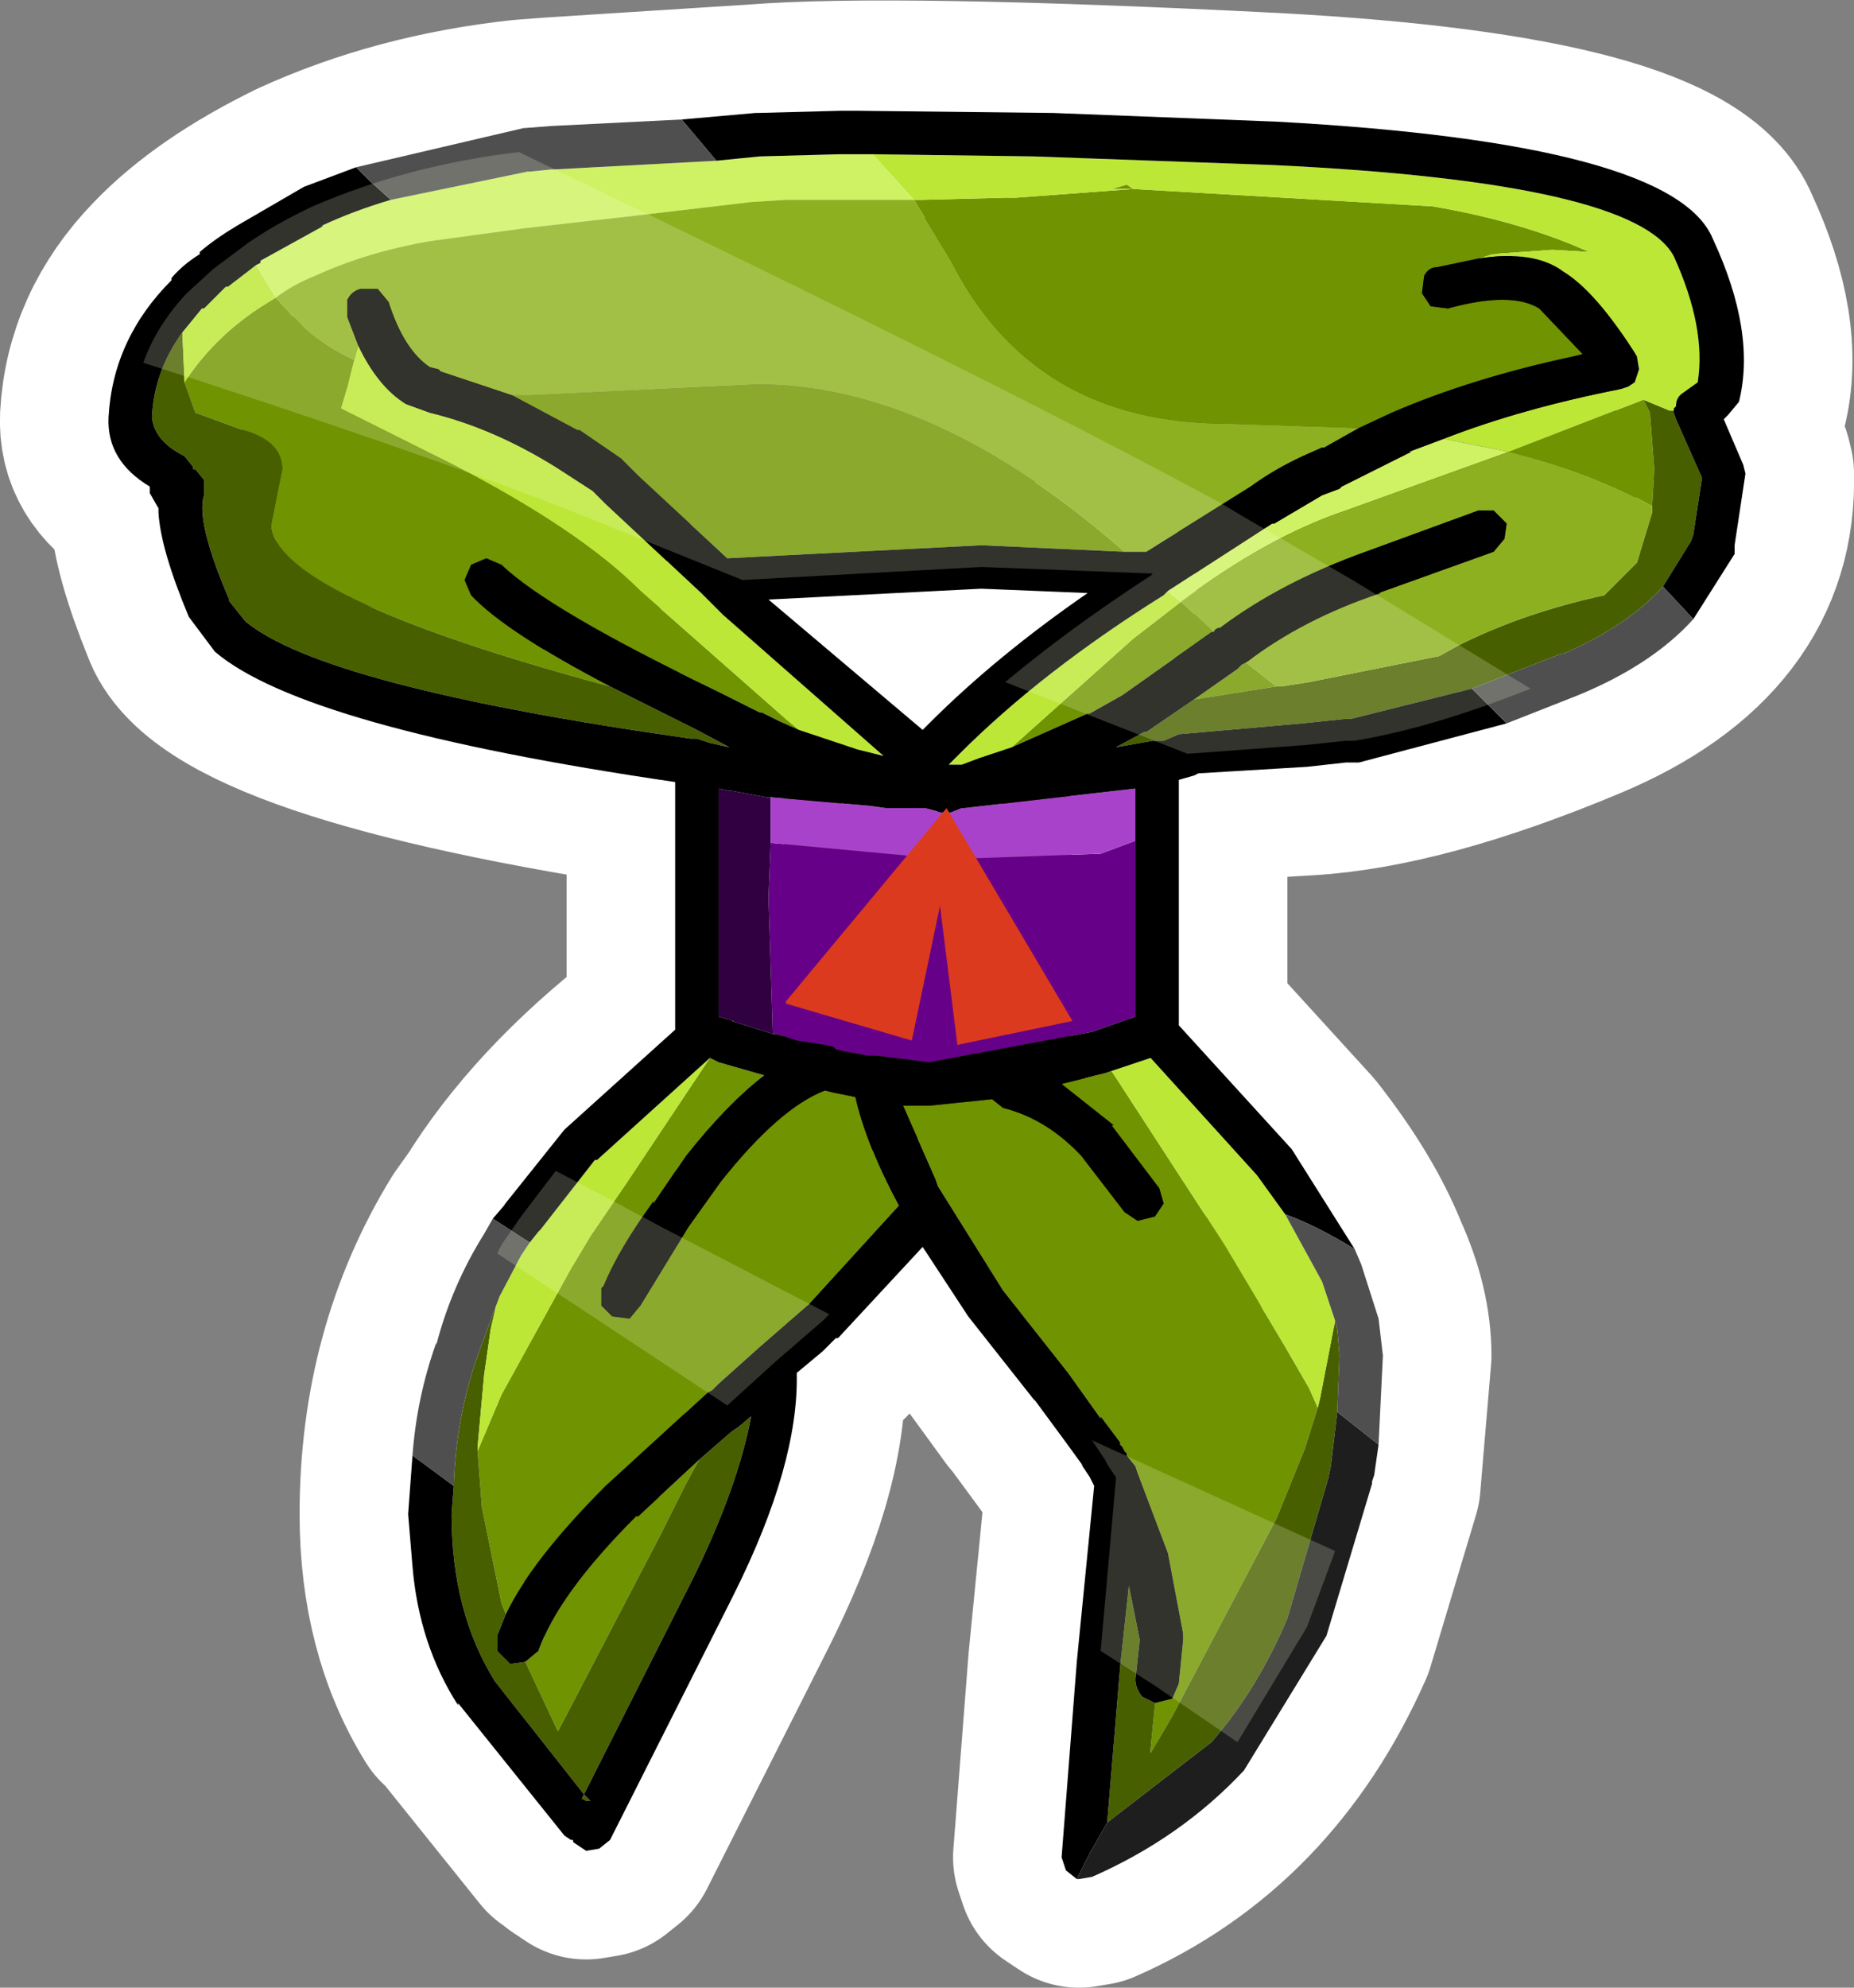 <?xml version="1.0" encoding="UTF-8" standalone="no"?>
<svg xmlns:xlink="http://www.w3.org/1999/xlink" height="45.75px" width="42.7px" xmlns="http://www.w3.org/2000/svg">
  <rect width="100%" height="100%" fill="#808080" stroke="none"/>
  <g transform="matrix(1, 0, 0, 1, 3.0, 3.0)">
    <use height="45.75" transform="matrix(1.0, 0.0, 0.0, 1.0, -3.0, -3.0)" width="42.7" xlink:href="#shape0"/>
    <use height="5.45" transform="matrix(1.0, 0.0, 0.0, 1.0, 15.1, 15.6)" width="6.6" xlink:href="#sprite0"/>
  </g>
  <defs>
    <g id="shape0" transform="matrix(1, 0, 0, 1, 3.0, 3.0)">
      <path d="M19.6 10.55 L14.7 10.8 18.25 13.8 Q19.85 12.2 22.05 10.65 L19.6 10.55 M14.4 -0.4 Q17.55 -0.65 26.4 -0.2 35.55 0.3 36.45 2.5 37.45 4.65 37.05 6.25 L36.8 6.55 36.7 6.65 37.15 7.7 37.2 7.9 Q37.3 11.3 33.35 12.95 29.65 14.5 27.1 14.65 L24.6 14.8 24.5 14.85 24.15 14.95 24.15 20.6 26.75 23.45 Q27.85 24.85 28.35 26.1 28.85 27.2 28.85 28.2 L28.6 31.15 27.55 34.65 Q25.8 38.6 22.15 40.2 L21.85 40.25 21.55 40.05 21.45 39.75 21.8 35.25 22.2 31.2 22.15 31.1 22.1 31.0 22.0 30.85 21.9 30.7 21.95 30.75 21.55 30.2 20.85 29.25 20.8 29.2 18.25 25.7 15.35 28.6 Q15.4 30.75 13.8 33.9 L11.05 39.35 10.8 39.55 10.5 39.6 10.2 39.4 10.2 39.35 10.15 39.35 10.0 39.25 7.55 36.2 7.55 36.25 Q6.4 34.4 6.4 31.85 6.4 28.25 8.15 25.4 L8.65 24.7 8.6 24.75 Q10.0 22.6 12.55 20.7 L12.55 15.0 Q2.15 13.45 1.35 11.2 0.7 9.6 0.65 8.7 L0.45 8.35 0.45 8.2 Q-0.55 7.6 -0.5 6.6 -0.4 4.8 0.95 3.4 2.05 2.25 4.0 1.3 6.3 0.25 9.05 -0.05 L9.7 -0.1 14.4 -0.4" fill="#522b2b" fill-rule="evenodd" stroke="none"/>
      <path d="M14.4 -0.4 L9.7 -0.1 9.05 -0.05 Q6.3 0.25 4.0 1.3 2.05 2.25 0.95 3.4 -0.4 4.8 -0.5 6.6 -0.55 7.6 0.45 8.2 L0.45 8.35 0.65 8.7 Q0.7 9.6 1.35 11.2 2.15 13.45 12.55 15.0 L12.55 20.7 Q10.0 22.6 8.6 24.75 L8.65 24.7 8.15 25.4 Q6.4 28.25 6.4 31.85 6.4 34.4 7.55 36.25 L7.55 36.2 10.0 39.25 10.15 39.35 10.2 39.35 10.2 39.4 10.5 39.6 10.8 39.55 11.05 39.35 13.8 33.9 Q15.4 30.75 15.35 28.6 L18.25 25.7 20.8 29.2 20.85 29.25 21.55 30.2 21.95 30.75 21.9 30.7 22.0 30.85 22.1 31.0 22.15 31.1 22.2 31.2 21.8 35.25 21.45 39.75 21.55 40.05 21.85 40.25 22.15 40.2 Q25.8 38.6 27.55 34.65 L28.6 31.15 28.85 28.2 Q28.85 27.2 28.35 26.1 27.85 24.85 26.75 23.45 L24.15 20.6 24.15 14.95 24.5 14.85 24.6 14.8 27.1 14.65 Q29.65 14.5 33.35 12.95 37.3 11.3 37.2 7.9 L37.15 7.7 36.7 6.65 36.8 6.55 37.05 6.25 Q37.45 4.65 36.45 2.5 35.55 0.3 26.4 -0.2 17.55 -0.65 14.4 -0.4 M19.6 10.55 L22.05 10.65 Q19.85 12.2 18.25 13.8 L14.7 10.8 19.6 10.55" fill="none" stroke="#ffffff" stroke-linecap="round" stroke-linejoin="round" stroke-width="5.0"/>
      <path d="M18.05 1.6 L18.25 1.6 20.15 1.55 20.4 1.55 23.1 1.35 22.6 1.35 22.95 1.25 23.1 1.35 30.0 1.75 Q32.05 2.1 33.6 2.8 L32.75 2.75 31.35 2.85 31.05 2.95 30.1 3.15 Q29.9 3.15 29.8 3.35 L29.75 3.75 29.95 4.05 30.35 4.1 Q31.8 3.7 32.45 4.1 L33.45 5.15 33.25 5.2 Q30.9 5.7 29.05 6.5 L28.3 6.85 25.25 6.75 Q20.8 6.75 18.9 3.0 L18.05 1.6 M31.75 7.4 L34.85 6.2 35.0 6.5 35.1 7.8 35.05 8.65 Q33.6 7.85 31.75 7.4 M22.9 9.7 L19.6 9.55 13.75 9.85 11.7 7.95 11.65 7.9 11.35 7.6 11.3 7.55 10.35 6.9 10.3 6.9 8.8 6.1 9.2 6.1 14.45 5.85 Q18.5 5.85 22.9 9.7 M15.4 13.8 L14.95 13.6 14.55 13.4 14.5 13.4 13.5 12.9 Q9.65 11.05 8.55 10.0 L8.2 9.85 7.85 10.0 7.7 10.35 7.85 10.7 Q8.65 11.55 11.05 12.8 3.25 10.7 3.25 9.05 L3.5 7.8 Q3.5 7.15 2.6 6.9 L1.5 6.5 1.25 5.8 Q1.9 4.8 2.95 4.1 L3.35 3.85 4.0 4.55 Q4.5 5.0 5.15 5.3 L5.0 5.9 4.85 6.4 7.45 7.7 Q10.35 9.2 11.75 10.6 L15.1 13.55 15.4 13.8 M24.2 10.85 L24.95 11.55 24.9 11.55 22.85 13.0 22.05 13.45 22.1 13.4 20.3 14.2 23.1 11.7 24.2 10.85 M25.7 12.25 L26.4 12.8 24.5 13.1 25.5 12.4 25.6 12.3 25.7 12.25 M23.6 36.2 L24.0 36.1 24.15 35.75 24.25 34.75 24.25 34.6 23.9 32.75 23.2 30.9 23.15 30.75 22.95 30.5 22.95 30.45 22.9 30.4 22.85 30.3 22.8 30.25 22.9 30.4 22.8 30.25 22.8 30.2 22.35 29.6 22.35 29.65 21.6 28.6 20.1 26.7 18.6 24.3 18.55 24.15 17.8 22.45 18.4 22.45 19.85 22.3 20.1 22.5 Q21.1 22.75 21.9 23.6 L22.9 24.9 23.2 25.1 23.6 25.0 23.8 24.7 23.7 24.35 22.6 22.9 22.65 22.9 21.45 21.95 22.45 21.7 22.6 21.65 25.2 25.65 26.6 28.0 27.15 28.95 27.35 29.4 27.05 30.35 26.4 31.95 24.0 36.5 23.5 37.35 23.5 37.25 23.6 36.25 23.6 36.2 M13.35 21.35 L13.55 21.45 14.6 21.75 Q13.75 22.4 12.8 23.6 L12.05 24.7 12.05 24.65 Q11.25 25.75 10.9 26.6 L10.85 26.65 10.85 27.05 11.1 27.3 11.5 27.35 11.75 27.05 12.85 25.25 13.6 24.2 Q14.95 22.5 16.0 22.1 L16.2 22.15 16.7 22.25 Q16.95 23.35 17.7 24.75 L15.6 27.05 15.65 27.0 14.5 28.0 13.55 28.85 13.4 29.0 13.3 29.05 10.95 31.2 Q9.25 32.9 8.65 34.15 L8.55 33.9 8.1 31.7 8.0 30.4 8.55 29.1 10.15 26.2 10.6 25.45 11.45 24.2 13.35 21.35 M9.1 35.25 L9.4 35.0 Q9.85 33.7 11.65 31.9 L11.7 31.9 13.1 30.6 12.8 31.15 12.2 32.35 9.85 36.85 9.1 35.25" fill="#709301" fill-rule="evenodd" stroke="none"/>
      <path d="M14.75 16.4 L18.5 16.75 19.55 16.75 22.35 16.65 23.15 16.35 23.15 20.4 22.15 20.75 18.4 21.45 17.2 21.3 17.15 21.3 17.05 21.3 17.0 21.3 16.45 21.2 16.25 21.15 16.2 21.1 16.0 21.05 15.35 20.95 14.9 20.8 14.8 20.8 14.7 17.65 14.75 16.4" fill="#660088" fill-rule="evenodd" stroke="none"/>
      <path d="M35.55 6.45 L35.55 6.5 35.6 6.65 36.2 8.0 36.0 9.3 35.95 9.45 35.3 10.5 Q34.5 11.4 33.0 12.05 L32.95 12.05 30.9 12.85 28.1 13.55 28.0 13.55 27.95 13.55 27.0 13.65 24.15 13.9 23.8 14.05 23.55 14.05 22.7 14.2 23.35 13.85 23.4 13.85 24.5 13.1 26.4 12.8 26.5 12.8 27.15 12.7 30.15 12.1 30.6 11.85 Q32.1 11.1 33.95 10.7 L34.7 9.95 35.05 8.8 35.05 8.65 35.1 7.8 35.0 6.5 34.85 6.2 35.45 6.45 35.55 6.45 M11.05 12.8 L13.05 13.8 13.8 14.2 13.35 14.1 13.05 14.0 12.9 14.0 Q4.45 12.8 2.65 11.3 L2.25 10.8 2.3 10.85 Q1.5 9.0 1.7 8.4 L1.7 8.15 1.7 8.05 1.5 7.8 1.45 7.8 1.45 7.75 1.25 7.5 Q0.55 7.15 0.5 6.6 0.55 5.55 1.2 4.65 L1.25 5.8 1.5 6.5 2.6 6.9 Q3.5 7.15 3.5 7.8 L3.25 9.05 Q3.25 10.7 11.05 12.8 M8.65 34.15 L8.45 34.65 8.45 35.0 8.75 35.3 9.1 35.25 9.85 36.85 12.2 32.35 12.8 31.15 13.1 30.6 13.85 29.95 14.0 29.85 14.3 29.6 Q14.0 31.2 13.0 33.25 L12.9 33.45 10.45 38.3 10.6 38.45 10.5 38.45 10.4 38.4 10.45 38.3 8.4 35.7 Q7.4 34.1 7.4 31.85 L7.45 31.2 Q7.5 29.7 7.95 28.35 L8.0 28.2 8.5 26.85 8.45 26.95 8.3 27.6 8.15 28.65 8.0 30.3 8.0 30.4 8.1 31.7 8.55 33.9 8.65 34.15 M27.35 29.4 L27.4 29.2 27.7 27.65 27.75 27.4 27.8 27.6 27.85 28.2 27.8 29.5 27.65 30.75 27.6 31.0 26.65 34.25 Q25.95 35.9 24.9 37.1 L22.5 38.95 22.8 35.35 23.0 33.5 23.25 34.75 23.15 35.65 Q23.15 35.85 23.3 36.05 L23.6 36.2 23.6 36.25 23.5 37.25 23.5 37.35 24.0 36.5 26.4 31.95 27.05 30.35 27.35 29.4" fill="#485f00" fill-rule="evenodd" stroke="none"/>
      <path d="M17.1 0.55 L20.8 0.6 26.35 0.8 Q34.65 1.2 35.55 2.9 36.3 4.55 36.1 5.8 L35.75 6.05 Q35.6 6.15 35.6 6.35 L35.55 6.4 35.55 6.45 35.45 6.45 34.85 6.2 31.75 7.4 30.25 7.1 Q32.05 6.4 34.35 5.95 L34.5 5.9 34.65 5.8 34.75 5.5 34.7 5.2 Q33.75 3.7 33.0 3.25 32.35 2.75 31.05 2.95 L31.35 2.85 32.75 2.75 33.6 2.8 Q32.05 2.1 30.0 1.75 L23.1 1.35 22.95 1.25 22.6 1.35 23.1 1.35 20.4 1.55 20.15 1.55 18.25 1.6 18.05 1.6 17.1 0.55 M5.25 4.95 Q5.7 5.9 6.35 6.3 L6.9 6.5 Q8.35 6.85 9.8 7.75 L10.65 8.3 10.9 8.55 10.95 8.6 13.15 10.65 13.65 11.15 17.35 14.4 16.75 14.25 15.4 13.8 15.1 13.55 11.75 10.6 Q10.35 9.2 7.45 7.7 L4.85 6.4 5.0 5.9 5.15 5.3 5.25 4.95 M1.2 4.65 L1.65 4.1 1.7 4.1 2.2 3.6 2.25 3.6 2.9 3.1 3.35 3.85 2.95 4.1 Q1.9 4.8 1.25 5.8 L1.2 4.65 M23.9 10.6 L24.0 10.7 24.2 10.85 23.1 11.7 20.3 14.2 19.55 14.45 19.15 14.6 19.05 14.6 18.85 14.6 19.1 14.35 Q21.0 12.45 23.8 10.7 L23.85 10.65 23.9 10.6 M22.6 21.65 L23.5 21.35 25.95 24.05 26.6 24.95 27.45 26.5 27.75 27.4 27.7 27.65 27.4 29.2 27.35 29.4 27.15 28.95 26.6 28.0 25.2 25.65 22.6 21.65 M9.2 25.6 L9.4 25.35 9.45 25.3 10.7 23.7 10.75 23.7 13.35 21.35 11.45 24.2 10.6 25.45 10.15 26.2 8.55 29.1 8.0 30.4 8.0 30.3 8.15 28.65 8.3 27.6 8.45 26.95 8.5 26.85 9.0 25.9 9.2 25.6" fill="#bce736" fill-rule="evenodd" stroke="none"/>
      <path d="M14.75 15.35 L14.75 16.4 14.7 17.65 14.8 20.8 13.85 20.5 13.9 20.5 13.55 20.4 13.55 15.15 13.8 15.2 13.85 15.2 14.65 15.35 14.7 15.35 14.75 15.35" fill="#310041" fill-rule="evenodd" stroke="none"/>
      <path d="M14.75 15.35 L17.05 15.55 17.4 15.6 18.2 15.6 18.3 15.6 18.5 15.65 18.65 15.7 18.9 15.7 19.15 15.6 19.2 15.6 23.15 15.15 23.15 16.35 22.35 16.65 19.55 16.75 18.5 16.75 14.75 16.4 14.75 15.35" fill="#a942cb" fill-rule="evenodd" stroke="none"/>
      <path d="M6.0 1.6 L9.15 0.95 9.2 0.95 9.7 0.9 9.75 0.9 13.5 0.7 14.5 0.6 16.35 0.55 16.5 0.55 16.65 0.55 16.75 0.55 17.1 0.55 18.05 1.6 15.1 1.6 14.3 1.65 11.75 1.95 9.1 2.25 6.9 2.55 Q5.45 2.8 4.25 3.35 3.75 3.55 3.35 3.85 L2.9 3.1 3.0 3.05 3.0 3.0 4.45 2.2 4.4 2.2 Q5.15 1.85 6.0 1.6 M30.25 7.1 L31.75 7.4 28.0 8.75 Q26.2 9.35 24.2 10.85 L24.0 10.7 23.9 10.6 26.3 9.05 26.35 9.05 27.45 8.4 27.85 8.25 27.9 8.2 29.5 7.4 29.45 7.4 30.25 7.1" fill="#cff164" fill-rule="evenodd" stroke="none"/>
      <path d="M28.3 6.85 L27.5 7.3 27.45 7.3 27.0 7.5 Q26.35 7.8 25.8 8.2 L23.4 9.7 22.9 9.7 Q18.5 5.85 14.45 5.85 L9.2 6.1 8.8 6.1 7.15 5.55 7.1 5.5 6.9 5.45 Q6.3 5.05 5.95 3.95 L5.7 3.65 5.3 3.65 Q5.1 3.7 5.0 3.9 L5.0 4.3 5.25 4.95 5.15 5.3 Q4.5 5.0 4.0 4.55 L3.35 3.85 Q3.75 3.55 4.25 3.35 5.45 2.8 6.9 2.55 L9.1 2.25 11.75 1.95 14.3 1.65 15.1 1.6 18.05 1.6 18.9 3.0 Q20.8 6.75 25.25 6.75 L28.3 6.85 M35.05 8.65 L35.05 8.8 34.7 9.95 33.95 10.7 Q32.1 11.1 30.6 11.85 L30.15 12.1 27.15 12.7 26.5 12.8 26.4 12.8 25.7 12.25 Q27.0 11.25 28.8 10.65 L28.75 10.65 31.4 9.7 31.65 9.4 31.7 9.05 31.4 8.75 31.05 8.75 28.45 9.7 Q26.5 10.4 25.1 11.45 25.0 11.45 24.95 11.55 L24.2 10.85 Q26.2 9.35 28.0 8.75 L31.75 7.4 Q33.6 7.85 35.05 8.65" fill="#8db020" fill-rule="evenodd" stroke="none"/>
      <path d="M5.2 0.85 L5.5 1.15 6.0 1.6 Q5.15 1.85 4.4 2.2 L4.45 2.2 3.0 3.0 3.0 3.05 2.9 3.1 2.25 3.6 2.2 3.6 1.7 4.1 1.65 4.1 1.2 4.65 Q0.55 5.55 0.5 6.6 0.55 7.15 1.25 7.5 L1.45 7.75 1.45 7.8 1.5 7.8 1.7 8.05 1.7 8.15 1.7 8.4 Q1.5 9.0 2.3 10.85 L2.25 10.8 2.65 11.3 Q4.45 12.8 12.9 14.0 L13.05 14.0 13.35 14.1 13.8 14.2 13.05 13.8 11.05 12.8 Q8.65 11.55 7.85 10.7 L7.7 10.35 7.85 10.0 8.2 9.85 8.55 10.0 Q9.65 11.05 13.5 12.9 L14.5 13.4 14.55 13.4 14.95 13.6 15.4 13.8 16.75 14.25 17.35 14.4 13.65 11.15 13.15 10.65 10.95 8.6 10.9 8.55 10.65 8.3 9.8 7.75 Q8.35 6.85 6.9 6.5 L6.35 6.3 Q5.7 5.9 5.25 4.95 L5.0 4.3 5.0 3.9 Q5.1 3.7 5.3 3.65 L5.7 3.65 5.95 3.95 Q6.3 5.05 6.9 5.45 L7.1 5.5 7.15 5.55 8.8 6.1 10.3 6.9 10.35 6.9 11.3 7.55 11.35 7.6 11.65 7.9 11.7 7.95 13.75 9.85 19.6 9.55 22.9 9.7 23.4 9.7 25.8 8.2 Q26.35 7.8 27.0 7.5 L27.45 7.3 27.5 7.3 28.3 6.85 29.05 6.5 Q30.9 5.7 33.25 5.2 L33.45 5.15 32.45 4.1 Q31.8 3.7 30.35 4.1 L29.95 4.05 29.75 3.75 29.8 3.35 Q29.9 3.15 30.1 3.15 L31.05 2.95 Q32.35 2.75 33.0 3.25 33.75 3.7 34.7 5.2 L34.75 5.5 34.65 5.8 34.5 5.9 34.35 5.95 Q32.05 6.4 30.25 7.1 L29.45 7.4 29.5 7.4 27.9 8.2 27.85 8.25 27.45 8.4 26.35 9.05 26.3 9.05 23.9 10.6 23.85 10.65 23.8 10.7 Q21.0 12.45 19.1 14.35 L18.85 14.6 19.05 14.6 19.15 14.6 19.55 14.45 20.3 14.2 22.1 13.4 22.05 13.45 22.85 13.0 24.9 11.55 24.95 11.55 Q25.0 11.45 25.1 11.45 26.5 10.4 28.45 9.7 L31.05 8.75 31.4 8.75 31.7 9.05 31.65 9.4 31.4 9.7 28.75 10.65 28.8 10.65 Q27.0 11.25 25.7 12.25 L25.6 12.3 25.5 12.4 24.5 13.1 23.4 13.85 23.35 13.85 22.7 14.2 23.55 14.05 23.8 14.05 24.15 13.9 27.0 13.65 27.95 13.55 28.0 13.55 28.1 13.55 30.9 12.85 31.7 13.65 28.3 14.55 28.2 14.55 28.05 14.55 28.0 14.55 27.1 14.65 24.6 14.8 24.5 14.85 24.15 14.95 24.15 20.6 26.75 23.45 28.2 25.75 Q27.3 25.2 26.6 24.95 L25.95 24.05 23.5 21.35 22.6 21.65 22.45 21.7 21.45 21.95 22.65 22.9 22.6 22.9 23.7 24.35 23.8 24.7 23.6 25.0 23.2 25.1 22.9 24.9 21.9 23.6 Q21.1 22.75 20.1 22.5 L19.85 22.3 18.4 22.45 17.8 22.45 18.55 24.15 18.6 24.3 20.1 26.7 21.6 28.6 22.35 29.65 22.35 29.6 22.8 30.2 22.8 30.25 22.9 30.4 22.8 30.25 22.85 30.3 22.9 30.4 22.95 30.45 22.95 30.5 23.15 30.75 23.2 30.9 23.9 32.75 24.25 34.6 24.25 34.75 24.15 35.75 24.0 36.1 23.6 36.2 23.3 36.05 Q23.15 35.85 23.15 35.65 L23.25 34.75 23.0 33.5 22.8 35.35 22.5 38.95 22.1 39.65 21.8 40.25 21.55 40.05 21.45 39.75 21.8 35.25 22.2 31.2 22.15 31.1 22.1 31.0 22.0 30.85 21.9 30.7 21.95 30.75 21.55 30.2 20.85 29.25 20.8 29.2 19.3 27.3 18.25 25.7 16.3 27.8 16.25 27.8 15.95 28.1 15.35 28.6 Q15.4 30.7 13.9 33.7 L13.8 33.9 11.05 39.35 10.8 39.55 10.5 39.6 10.2 39.4 10.2 39.35 10.15 39.35 10.0 39.25 7.55 36.2 7.55 36.25 Q6.65 34.85 6.5 33.05 L6.4 31.85 6.5 30.5 7.45 31.2 7.4 31.85 Q7.4 34.1 8.4 35.7 L10.45 38.3 10.4 38.4 10.5 38.45 10.6 38.45 10.45 38.3 12.9 33.45 13.0 33.25 Q14.0 31.2 14.3 29.6 L14.0 29.85 13.85 29.95 13.1 30.6 11.7 31.9 11.65 31.9 Q9.85 33.7 9.4 35.0 L9.1 35.25 8.75 35.3 8.45 35.0 8.45 34.65 8.65 34.15 Q9.25 32.9 10.95 31.2 L13.3 29.05 13.4 29.0 13.55 28.85 14.5 28.0 15.65 27.0 15.6 27.05 17.7 24.75 Q16.95 23.35 16.7 22.25 L16.2 22.15 16.0 22.1 Q14.95 22.5 13.6 24.2 L12.85 25.25 11.75 27.05 11.5 27.35 11.1 27.3 10.85 27.05 10.85 26.65 10.9 26.6 Q11.25 25.75 12.05 24.65 L12.05 24.7 12.8 23.6 Q13.75 22.4 14.6 21.75 L13.55 21.45 13.35 21.35 10.75 23.7 10.7 23.7 9.45 25.3 9.4 25.35 9.2 25.6 8.35 25.05 8.65 24.7 8.6 24.75 10.0 23.0 12.55 20.7 12.55 15.0 Q4.0 13.75 1.95 12.0 L1.35 11.2 Q0.7 9.65 0.65 8.8 L0.65 8.7 0.45 8.35 0.45 8.2 Q-0.55 7.6 -0.5 6.6 -0.4 4.8 0.95 3.45 L0.95 3.4 Q1.2 3.1 1.6 2.85 L1.6 2.8 Q1.95 2.5 2.45 2.2 L4.0 1.3 5.2 0.85 M13.5 0.7 L12.7 -0.25 14.4 -0.4 14.45 -0.4 16.35 -0.45 16.75 -0.45 21.25 -0.4 26.4 -0.2 Q35.55 0.3 36.45 2.5 37.45 4.65 37.05 6.25 L36.8 6.55 36.7 6.65 37.15 7.7 37.2 7.9 36.95 9.55 36.95 9.75 36.0 11.25 35.3 10.5 35.95 9.45 36.0 9.3 36.2 8.0 35.6 6.65 35.55 6.5 35.55 6.45 35.55 6.4 35.6 6.35 Q35.6 6.15 35.75 6.05 L36.1 5.8 Q36.3 4.55 35.55 2.9 34.65 1.2 26.35 0.8 L20.8 0.6 17.1 0.55 16.75 0.55 16.65 0.55 16.5 0.55 16.35 0.55 14.5 0.6 13.5 0.7 M23.15 16.35 L23.15 15.15 19.2 15.6 19.15 15.6 18.9 15.7 18.65 15.7 18.5 15.65 18.3 15.6 18.2 15.6 17.4 15.6 17.05 15.55 14.75 15.35 14.7 15.35 14.65 15.35 13.85 15.2 13.8 15.2 13.55 15.15 13.55 20.4 13.9 20.5 13.85 20.5 14.8 20.8 14.9 20.8 15.35 20.95 16.0 21.05 16.2 21.1 16.25 21.15 16.45 21.2 17.0 21.3 17.05 21.3 17.15 21.3 17.2 21.3 18.4 21.45 22.15 20.75 23.15 20.4 23.15 16.35 M19.6 10.55 L14.7 10.8 18.25 13.8 18.4 13.65 Q19.95 12.1 22.05 10.65 L19.6 10.55" fill="#000000" fill-rule="evenodd" stroke="none"/>
      <path d="M28.75 30.25 L28.65 30.95 28.6 31.1 28.6 31.15 27.55 34.65 25.65 37.75 Q24.2 39.3 22.15 40.2 L21.85 40.25 21.8 40.25 22.1 39.65 22.5 38.95 24.9 37.1 Q25.95 35.9 26.65 34.25 L27.6 31.0 27.65 30.75 27.8 29.5 28.75 30.25" fill="#1e1e1e" fill-rule="evenodd" stroke="none"/>
      <path d="M5.2 0.85 L9.05 -0.05 9.7 -0.1 12.7 -0.25 13.5 0.7 9.75 0.9 9.7 0.9 9.2 0.95 9.15 0.95 6.0 1.6 5.5 1.15 5.2 0.85 M36.0 11.25 Q35.05 12.3 33.35 13.0 L31.7 13.65 30.9 12.85 32.95 12.05 33.0 12.05 Q34.5 11.4 35.3 10.5 L36.0 11.25 M28.2 25.75 L28.35 26.1 28.75 27.35 28.85 28.2 28.75 30.25 27.8 29.5 27.85 28.2 27.8 27.6 27.75 27.4 27.45 26.5 26.6 24.95 Q27.3 25.2 28.2 25.75 M6.5 30.5 Q6.6 29.15 7.05 27.9 L7.05 27.95 Q7.4 26.6 8.15 25.4 L8.35 25.05 9.2 25.6 9.0 25.9 8.5 26.85 8.0 28.2 7.95 28.35 Q7.5 29.7 7.45 31.2 L6.5 30.5" fill="#4f4f4f" fill-rule="evenodd" stroke="none"/>
      <path d="M23.5 10.25 L23.55 10.2 23.5 10.2 19.6 10.05 14.1 10.35 10.75 9.0 Q7.65 7.75 1.7 5.8 L0.3 5.35 Q0.6 4.5 1.3 3.75 L1.9 3.2 2.7 2.6 Q3.35 2.15 4.2 1.75 6.4 0.8 8.95 0.5 19.9 5.75 25.15 8.6 L25.65 8.9 28.15 10.35 32.25 12.85 Q30.0 13.75 28.2 14.05 L28.0 14.05 27.05 14.15 24.35 14.35 20.15 12.7 Q21.65 11.45 23.5 10.25 M10.85 24.5 L12.25 25.25 16.1 27.25 15.95 27.4 14.85 28.35 13.75 29.35 8.45 25.85 8.55 25.65 9.0 25.0 9.8 23.95 10.85 24.5 M22.15 30.15 L27.75 32.7 27.1 34.45 25.5 37.1 23.6 35.8 22.35 35.0 22.7 31.05 22.7 31.0 22.5 30.7 22.45 30.6 22.35 30.45 22.15 30.15" fill="#f7ffdf" fill-opacity="0.2" fill-rule="evenodd" stroke="none"/>
    </g>
    <g id="sprite0" transform="matrix(1, 0, 0, 1, 0.0, 0.0)">
      <use height="5.45" transform="matrix(1.0, 0.0, 0.0, 1.0, 0.0, 0.0)" width="6.6" xlink:href="#shape1"/>
    </g>
    <g id="shape1" transform="matrix(1, 0, 0, 1, 0.0, 0.0)">
      <path d="M0.0 4.45 L3.7 0.0 6.6 4.9 3.95 5.45 3.55 2.25 2.9 5.35 0.0 4.5 0.0 4.45" fill="#dc3a1e" fill-rule="evenodd" stroke="none"/>
    </g>
  </defs>
</svg>
